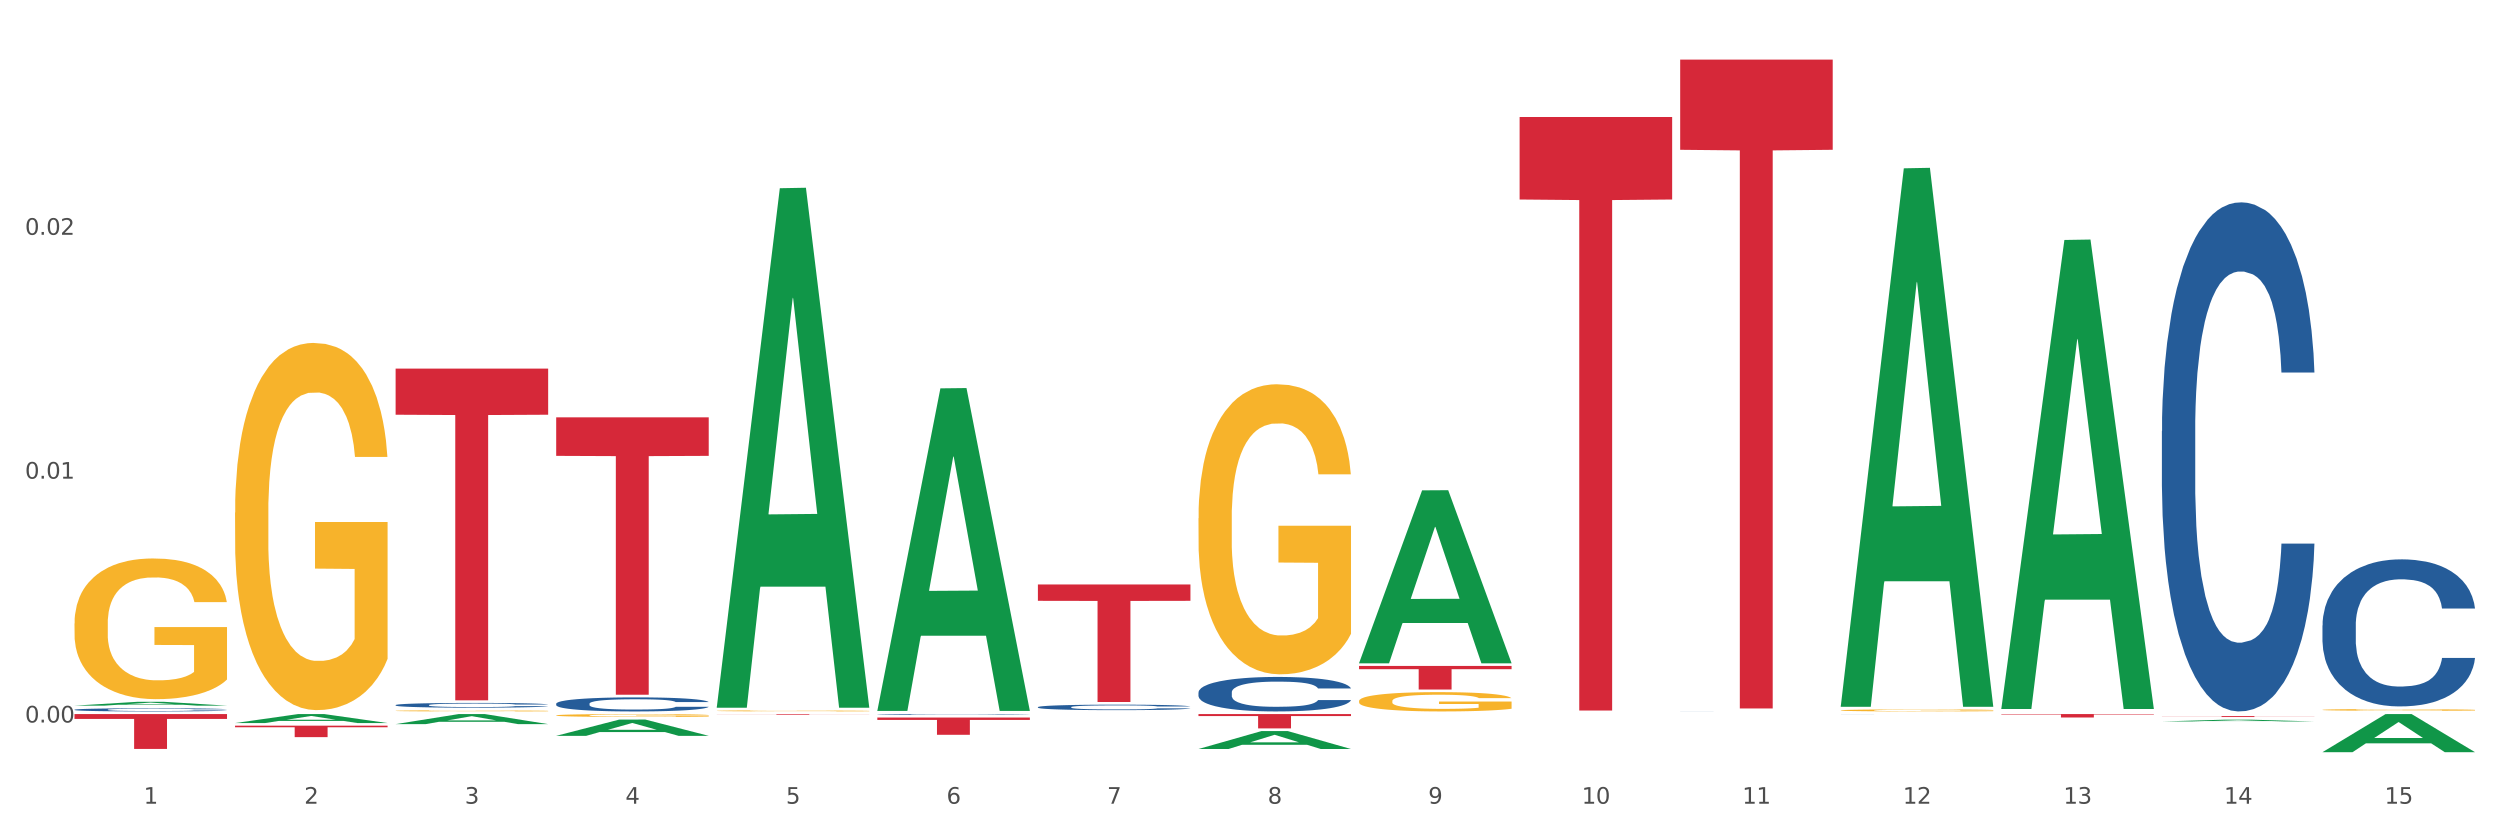 <?xml version="1.0" encoding="utf-8" standalone="no"?>
<!DOCTYPE svg PUBLIC "-//W3C//DTD SVG 1.1//EN"
  "http://www.w3.org/Graphics/SVG/1.1/DTD/svg11.dtd">
<svg xmlns:xlink="http://www.w3.org/1999/xlink" width="1080pt" height="360pt" viewBox="0 0 1080 360" xmlns="http://www.w3.org/2000/svg" version="1.1">
 <rect x="0" y="0" width="1080" height="360" fill="#333333" stroke="none"/>
 <defs>
  <style type="text/css">*{stroke-linejoin: round; stroke-linecap: butt}</style>
 </defs>
 <g id="figure_1">
  <g id="patch_1">
   <path d="M 0 360 
L 1080 360 
L 1080 0 
L 0 0 
z
" style="fill: #ffffff; stroke: #ffffff; stroke-linejoin: miter"/>
  </g>
  <g id="axes_1">
   <g id="matplotlib.axis_1">
    <g id="xtick_1">
     <g id="text_1">
      <!-- 1 -->
      <g style="fill: #4d4d4d" transform="translate(62.07 347.204) scale(0.096 -0.096)">
       <defs>
        <path id="DejaVuSans-31" d="M 794 531 
L 1825 531 
L 1825 4091 
L 703 3866 
L 703 4441 
L 1819 4666 
L 2450 4666 
L 2450 531 
L 3481 531 
L 3481 0 
L 794 0 
L 794 531 
z
" transform="scale(0.016)"/>
       </defs>
       <use xlink:href="#DejaVuSans-31"/>
      </g>
     </g>
    </g>
    <g id="xtick_2">
     <g id="text_2">
      <!-- 2 -->
      <g style="fill: #4d4d4d" transform="translate(131.436 347.204) scale(0.096 -0.096)">
       <defs>
        <path id="DejaVuSans-32" d="M 1228 531 
L 3431 531 
L 3431 0 
L 469 0 
L 469 531 
Q 828 903 1448 1529 
Q 2069 2156 2228 2338 
Q 2531 2678 2651 2914 
Q 2772 3150 2772 3378 
Q 2772 3750 2511 3984 
Q 2250 4219 1831 4219 
Q 1534 4219 1204 4116 
Q 875 4013 500 3803 
L 500 4441 
Q 881 4594 1212 4672 
Q 1544 4750 1819 4750 
Q 2544 4750 2975 4387 
Q 3406 4025 3406 3419 
Q 3406 3131 3298 2873 
Q 3191 2616 2906 2266 
Q 2828 2175 2409 1742 
Q 1991 1309 1228 531 
z
" transform="scale(0.016)"/>
       </defs>
       <use xlink:href="#DejaVuSans-32"/>
      </g>
     </g>
    </g>
    <g id="xtick_3">
     <g id="text_3">
      <!-- 3 -->
      <g style="fill: #4d4d4d" transform="translate(200.802 347.204) scale(0.096 -0.096)">
       <defs>
        <path id="DejaVuSans-33" d="M 2597 2516 
Q 3050 2419 3304 2112 
Q 3559 1806 3559 1356 
Q 3559 666 3084 287 
Q 2609 -91 1734 -91 
Q 1441 -91 1130 -33 
Q 819 25 488 141 
L 488 750 
Q 750 597 1062 519 
Q 1375 441 1716 441 
Q 2309 441 2620 675 
Q 2931 909 2931 1356 
Q 2931 1769 2642 2001 
Q 2353 2234 1838 2234 
L 1294 2234 
L 1294 2753 
L 1863 2753 
Q 2328 2753 2575 2939 
Q 2822 3125 2822 3475 
Q 2822 3834 2567 4026 
Q 2313 4219 1838 4219 
Q 1578 4219 1281 4162 
Q 984 4106 628 3988 
L 628 4550 
Q 988 4650 1302 4700 
Q 1616 4750 1894 4750 
Q 2613 4750 3031 4423 
Q 3450 4097 3450 3541 
Q 3450 3153 3228 2886 
Q 3006 2619 2597 2516 
z
" transform="scale(0.016)"/>
       </defs>
       <use xlink:href="#DejaVuSans-33"/>
      </g>
     </g>
    </g>
    <g id="xtick_4">
     <g id="text_4">
      <!-- 4 -->
      <g style="fill: #4d4d4d" transform="translate(270.169 347.204) scale(0.096 -0.096)">
       <defs>
        <path id="DejaVuSans-34" d="M 2419 4116 
L 825 1625 
L 2419 1625 
L 2419 4116 
z
M 2253 4666 
L 3047 4666 
L 3047 1625 
L 3713 1625 
L 3713 1100 
L 3047 1100 
L 3047 0 
L 2419 0 
L 2419 1100 
L 313 1100 
L 313 1709 
L 2253 4666 
z
" transform="scale(0.016)"/>
       </defs>
       <use xlink:href="#DejaVuSans-34"/>
      </g>
     </g>
    </g>
    <g id="xtick_5">
     <g id="text_5">
      <!-- 5 -->
      <g style="fill: #4d4d4d" transform="translate(339.535 347.204) scale(0.096 -0.096)">
       <defs>
        <path id="DejaVuSans-35" d="M 691 4666 
L 3169 4666 
L 3169 4134 
L 1269 4134 
L 1269 2991 
Q 1406 3038 1543 3061 
Q 1681 3084 1819 3084 
Q 2600 3084 3056 2656 
Q 3513 2228 3513 1497 
Q 3513 744 3044 326 
Q 2575 -91 1722 -91 
Q 1428 -91 1123 -41 
Q 819 9 494 109 
L 494 744 
Q 775 591 1075 516 
Q 1375 441 1709 441 
Q 2250 441 2565 725 
Q 2881 1009 2881 1497 
Q 2881 1984 2565 2268 
Q 2250 2553 1709 2553 
Q 1456 2553 1204 2497 
Q 953 2441 691 2322 
L 691 4666 
z
" transform="scale(0.016)"/>
       </defs>
       <use xlink:href="#DejaVuSans-35"/>
      </g>
     </g>
    </g>
    <g id="xtick_6">
     <g id="text_6">
      <!-- 6 -->
      <g style="fill: #4d4d4d" transform="translate(408.901 347.204) scale(0.096 -0.096)">
       <defs>
        <path id="DejaVuSans-36" d="M 2113 2584 
Q 1688 2584 1439 2293 
Q 1191 2003 1191 1497 
Q 1191 994 1439 701 
Q 1688 409 2113 409 
Q 2538 409 2786 701 
Q 3034 994 3034 1497 
Q 3034 2003 2786 2293 
Q 2538 2584 2113 2584 
z
M 3366 4563 
L 3366 3988 
Q 3128 4100 2886 4159 
Q 2644 4219 2406 4219 
Q 1781 4219 1451 3797 
Q 1122 3375 1075 2522 
Q 1259 2794 1537 2939 
Q 1816 3084 2150 3084 
Q 2853 3084 3261 2657 
Q 3669 2231 3669 1497 
Q 3669 778 3244 343 
Q 2819 -91 2113 -91 
Q 1303 -91 875 529 
Q 447 1150 447 2328 
Q 447 3434 972 4092 
Q 1497 4750 2381 4750 
Q 2619 4750 2861 4703 
Q 3103 4656 3366 4563 
z
" transform="scale(0.016)"/>
       </defs>
       <use xlink:href="#DejaVuSans-36"/>
      </g>
     </g>
    </g>
    <g id="xtick_7">
     <g id="text_7">
      <!-- 7 -->
      <g style="fill: #4d4d4d" transform="translate(478.267 347.204) scale(0.096 -0.096)">
       <defs>
        <path id="DejaVuSans-37" d="M 525 4666 
L 3525 4666 
L 3525 4397 
L 1831 0 
L 1172 0 
L 2766 4134 
L 525 4134 
L 525 4666 
z
" transform="scale(0.016)"/>
       </defs>
       <use xlink:href="#DejaVuSans-37"/>
      </g>
     </g>
    </g>
    <g id="xtick_8">
     <g id="text_8">
      <!-- 8 -->
      <g style="fill: #4d4d4d" transform="translate(547.634 347.204) scale(0.096 -0.096)">
       <defs>
        <path id="DejaVuSans-38" d="M 2034 2216 
Q 1584 2216 1326 1975 
Q 1069 1734 1069 1313 
Q 1069 891 1326 650 
Q 1584 409 2034 409 
Q 2484 409 2743 651 
Q 3003 894 3003 1313 
Q 3003 1734 2745 1975 
Q 2488 2216 2034 2216 
z
M 1403 2484 
Q 997 2584 770 2862 
Q 544 3141 544 3541 
Q 544 4100 942 4425 
Q 1341 4750 2034 4750 
Q 2731 4750 3128 4425 
Q 3525 4100 3525 3541 
Q 3525 3141 3298 2862 
Q 3072 2584 2669 2484 
Q 3125 2378 3379 2068 
Q 3634 1759 3634 1313 
Q 3634 634 3220 271 
Q 2806 -91 2034 -91 
Q 1263 -91 848 271 
Q 434 634 434 1313 
Q 434 1759 690 2068 
Q 947 2378 1403 2484 
z
M 1172 3481 
Q 1172 3119 1398 2916 
Q 1625 2713 2034 2713 
Q 2441 2713 2670 2916 
Q 2900 3119 2900 3481 
Q 2900 3844 2670 4047 
Q 2441 4250 2034 4250 
Q 1625 4250 1398 4047 
Q 1172 3844 1172 3481 
z
" transform="scale(0.016)"/>
       </defs>
       <use xlink:href="#DejaVuSans-38"/>
      </g>
     </g>
    </g>
    <g id="xtick_9">
     <g id="text_9">
      <!-- 9 -->
      <g style="fill: #4d4d4d" transform="translate(617 347.204) scale(0.096 -0.096)">
       <defs>
        <path id="DejaVuSans-39" d="M 703 97 
L 703 672 
Q 941 559 1184 500 
Q 1428 441 1663 441 
Q 2288 441 2617 861 
Q 2947 1281 2994 2138 
Q 2813 1869 2534 1725 
Q 2256 1581 1919 1581 
Q 1219 1581 811 2004 
Q 403 2428 403 3163 
Q 403 3881 828 4315 
Q 1253 4750 1959 4750 
Q 2769 4750 3195 4129 
Q 3622 3509 3622 2328 
Q 3622 1225 3098 567 
Q 2575 -91 1691 -91 
Q 1453 -91 1209 -44 
Q 966 3 703 97 
z
M 1959 2075 
Q 2384 2075 2632 2365 
Q 2881 2656 2881 3163 
Q 2881 3666 2632 3958 
Q 2384 4250 1959 4250 
Q 1534 4250 1286 3958 
Q 1038 3666 1038 3163 
Q 1038 2656 1286 2365 
Q 1534 2075 1959 2075 
z
" transform="scale(0.016)"/>
       </defs>
       <use xlink:href="#DejaVuSans-39"/>
      </g>
     </g>
    </g>
    <g id="xtick_10">
     <g id="text_10">
      <!-- 10 -->
      <g style="fill: #4d4d4d" transform="translate(683.312 347.204) scale(0.096 -0.096)">
       <defs>
        <path id="DejaVuSans-30" d="M 2034 4250 
Q 1547 4250 1301 3770 
Q 1056 3291 1056 2328 
Q 1056 1369 1301 889 
Q 1547 409 2034 409 
Q 2525 409 2770 889 
Q 3016 1369 3016 2328 
Q 3016 3291 2770 3770 
Q 2525 4250 2034 4250 
z
M 2034 4750 
Q 2819 4750 3233 4129 
Q 3647 3509 3647 2328 
Q 3647 1150 3233 529 
Q 2819 -91 2034 -91 
Q 1250 -91 836 529 
Q 422 1150 422 2328 
Q 422 3509 836 4129 
Q 1250 4750 2034 4750 
z
" transform="scale(0.016)"/>
       </defs>
       <use xlink:href="#DejaVuSans-31"/>
       <use xlink:href="#DejaVuSans-30" transform="translate(63.623 0)"/>
      </g>
     </g>
    </g>
    <g id="xtick_11">
     <g id="text_11">
      <!-- 11 -->
      <g style="fill: #4d4d4d" transform="translate(752.678 347.204) scale(0.096 -0.096)">
       <use xlink:href="#DejaVuSans-31"/>
       <use xlink:href="#DejaVuSans-31" transform="translate(63.623 0)"/>
      </g>
     </g>
    </g>
    <g id="xtick_12">
     <g id="text_12">
      <!-- 12 -->
      <g style="fill: #4d4d4d" transform="translate(822.044 347.204) scale(0.096 -0.096)">
       <use xlink:href="#DejaVuSans-31"/>
       <use xlink:href="#DejaVuSans-32" transform="translate(63.623 0)"/>
      </g>
     </g>
    </g>
    <g id="xtick_13">
     <g id="text_13">
      <!-- 13 -->
      <g style="fill: #4d4d4d" transform="translate(891.411 347.204) scale(0.096 -0.096)">
       <use xlink:href="#DejaVuSans-31"/>
       <use xlink:href="#DejaVuSans-33" transform="translate(63.623 0)"/>
      </g>
     </g>
    </g>
    <g id="xtick_14">
     <g id="text_14">
      <!-- 14 -->
      <g style="fill: #4d4d4d" transform="translate(960.777 347.204) scale(0.096 -0.096)">
       <use xlink:href="#DejaVuSans-31"/>
       <use xlink:href="#DejaVuSans-34" transform="translate(63.623 0)"/>
      </g>
     </g>
    </g>
    <g id="xtick_15">
     <g id="text_15">
      <!-- 15 -->
      <g style="fill: #4d4d4d" transform="translate(1030.143 347.204) scale(0.096 -0.096)">
       <use xlink:href="#DejaVuSans-31"/>
       <use xlink:href="#DejaVuSans-35" transform="translate(63.623 0)"/>
      </g>
     </g>
    </g>
    <g id="xtick_16"/>
    <g id="xtick_17"/>
    <g id="xtick_18"/>
    <g id="xtick_19"/>
    <g id="xtick_20"/>
    <g id="xtick_21"/>
    <g id="xtick_22"/>
    <g id="xtick_23"/>
    <g id="xtick_24"/>
    <g id="xtick_25"/>
    <g id="xtick_26"/>
    <g id="xtick_27"/>
    <g id="xtick_28"/>
    <g id="xtick_29"/>
   </g>
   <g id="matplotlib.axis_2">
    <g id="ytick_1">
     <g id="text_16">
      <!-- 0.00 -->
      <g style="fill: #4d4d4d" transform="translate(10.8 312.123) scale(0.096 -0.096)">
       <defs>
        <path id="DejaVuSans-2e" d="M 684 794 
L 1344 794 
L 1344 0 
L 684 0 
L 684 794 
z
" transform="scale(0.016)"/>
       </defs>
       <use xlink:href="#DejaVuSans-30"/>
       <use xlink:href="#DejaVuSans-2e" transform="translate(63.623 0)"/>
       <use xlink:href="#DejaVuSans-30" transform="translate(95.41 0)"/>
       <use xlink:href="#DejaVuSans-30" transform="translate(159.033 0)"/>
      </g>
     </g>
    </g>
    <g id="ytick_2">
     <g id="text_17">
      <!-- 0.01 -->
      <g style="fill: #4d4d4d" transform="translate(10.8 206.776) scale(0.096 -0.096)">
       <use xlink:href="#DejaVuSans-30"/>
       <use xlink:href="#DejaVuSans-2e" transform="translate(63.623 0)"/>
       <use xlink:href="#DejaVuSans-30" transform="translate(95.41 0)"/>
       <use xlink:href="#DejaVuSans-31" transform="translate(159.033 0)"/>
      </g>
     </g>
    </g>
    <g id="ytick_3">
     <g id="text_18">
      <!-- 0.02 -->
      <g style="fill: #4d4d4d" transform="translate(10.8 101.428) scale(0.096 -0.096)">
       <use xlink:href="#DejaVuSans-30"/>
       <use xlink:href="#DejaVuSans-2e" transform="translate(63.623 0)"/>
       <use xlink:href="#DejaVuSans-30" transform="translate(95.41 0)"/>
       <use xlink:href="#DejaVuSans-32" transform="translate(159.033 0)"/>
      </g>
     </g>
    </g>
    <g id="ytick_4"/>
    <g id="ytick_5"/>
    <g id="ytick_6"/>
   </g>
   <g id="PolyCollection_1">
    <path d="M 32.175 304.836 
L 32.243 304.834 
L 59.417 303.175 
L 70.695 303.173 
L 98.073 304.839 
L 85.029 304.839 
L 79.119 304.451 
L 51.061 304.451 
L 50.857 304.457 
L 45.151 304.839 
L 32.175 304.839 
L 32.175 304.836 
L 54.594 304.219 
L 75.586 304.218 
L 65.192 303.528 
L 65.056 303.525 
L 64.92 303.53 
L 54.526 304.218 
L 54.594 304.219 
L 32.175 304.836 
z
" clip-path="url(#p846db88c49)" style="fill: #109648"/>
    <path d="M 240.274 309.051 
L 240.351 309.05 
L 240.351 309.009 
L 240.507 308.974 
L 241.285 308.888 
L 242.452 308.818 
L 243.308 308.781 
L 244.164 308.75 
L 245.175 308.719 
L 246.42 308.687 
L 248.676 308.641 
L 250.077 308.617 
L 251.788 308.592 
L 254.9 308.556 
L 257.157 308.535 
L 259.491 308.518 
L 263.303 308.498 
L 265.793 308.489 
L 268.438 308.482 
L 271.628 308.477 
L 274.04 308.476 
L 279.33 308.48 
L 283.843 308.49 
L 286.021 308.498 
L 288.822 308.511 
L 290.3 308.52 
L 292.712 308.539 
L 295.202 308.562 
L 296.913 308.583 
L 299.481 308.622 
L 301.426 308.66 
L 303.215 308.708 
L 304.149 308.741 
L 304.849 308.771 
L 305.471 308.807 
L 306.094 308.862 
L 292.089 308.862 
L 291.545 308.823 
L 290.689 308.785 
L 289.444 308.749 
L 288.355 308.726 
L 286.488 308.698 
L 284.776 308.679 
L 282.987 308.666 
L 280.808 308.654 
L 279.097 308.649 
L 276.685 308.644 
L 271.939 308.645 
L 268.749 308.654 
L 266.571 308.666 
L 265.17 308.676 
L 263.925 308.687 
L 262.525 308.703 
L 260.891 308.727 
L 259.724 308.749 
L 258.557 308.776 
L 257.623 308.803 
L 256.768 308.835 
L 256.067 308.869 
L 255.523 308.904 
L 255.056 308.948 
L 254.667 309.019 
L 254.667 309.175 
L 254.823 309.21 
L 255.212 309.256 
L 255.678 309.292 
L 256.456 309.334 
L 257.157 309.362 
L 258.479 309.403 
L 259.957 309.437 
L 261.124 309.459 
L 262.291 309.477 
L 264.314 309.502 
L 266.571 309.522 
L 268.516 309.535 
L 271.161 309.546 
L 272.95 309.551 
L 274.506 309.553 
L 278.319 309.553 
L 281.042 309.55 
L 284.076 309.542 
L 286.41 309.531 
L 288.355 309.519 
L 290.533 309.498 
L 291.934 309.479 
L 291.934 309.242 
L 274.818 309.241 
L 274.818 309.083 
L 306.172 309.083 
L 306.172 309.546 
L 304.849 309.57 
L 303.371 309.592 
L 301.815 309.611 
L 299.481 309.635 
L 296.68 309.657 
L 294.19 309.673 
L 291.545 309.687 
L 288.433 309.699 
L 284.387 309.711 
L 281.897 309.715 
L 278.785 309.719 
L 275.129 309.72 
L 271.939 309.718 
L 268.827 309.712 
L 265.559 309.702 
L 262.369 309.687 
L 259.957 309.672 
L 257.546 309.654 
L 254.978 309.63 
L 252.955 309.607 
L 251.399 309.587 
L 249.688 309.561 
L 247.82 309.527 
L 246.42 309.496 
L 245.175 309.464 
L 243.853 309.423 
L 242.919 309.388 
L 241.985 309.344 
L 241.441 309.311 
L 240.818 309.26 
L 240.351 309.188 
L 240.274 309.051 
z
" clip-path="url(#p846db88c49)" style="fill: #f7b32b"/>
    <path d="M 309.64 307.087 
L 309.718 307.086 
L 309.718 307.071 
L 309.873 307.059 
L 310.651 307.028 
L 311.818 307.002 
L 312.674 306.988 
L 313.53 306.977 
L 314.541 306.966 
L 315.786 306.955 
L 318.042 306.938 
L 319.443 306.929 
L 321.155 306.92 
L 324.267 306.907 
L 326.523 306.899 
L 328.857 306.893 
L 332.669 306.886 
L 335.159 306.882 
L 337.804 306.88 
L 340.994 306.878 
L 343.406 306.878 
L 348.696 306.879 
L 353.209 306.883 
L 355.387 306.886 
L 358.188 306.891 
L 359.666 306.894 
L 362.078 306.901 
L 364.568 306.909 
L 366.279 306.917 
L 368.847 306.931 
L 370.792 306.945 
L 372.581 306.962 
L 373.515 306.974 
L 374.215 306.985 
L 374.838 306.998 
L 375.46 307.018 
L 361.456 307.018 
L 360.911 307.004 
L 360.055 306.99 
L 358.81 306.977 
L 357.721 306.969 
L 355.854 306.958 
L 354.142 306.952 
L 352.353 306.947 
L 350.174 306.943 
L 348.463 306.941 
L 346.051 306.939 
L 341.305 306.939 
L 338.115 306.943 
L 335.937 306.947 
L 334.536 306.951 
L 333.292 306.955 
L 331.891 306.96 
L 330.257 306.969 
L 329.09 306.977 
L 327.923 306.987 
L 326.99 306.997 
L 326.134 307.008 
L 325.434 307.021 
L 324.889 307.033 
L 324.422 307.049 
L 324.033 307.075 
L 324.033 307.131 
L 324.189 307.144 
L 324.578 307.161 
L 325.045 307.174 
L 325.823 307.189 
L 326.523 307.199 
L 327.845 307.214 
L 329.324 307.227 
L 330.491 307.235 
L 331.658 307.241 
L 333.681 307.25 
L 335.937 307.258 
L 337.882 307.262 
L 340.527 307.266 
L 342.317 307.268 
L 343.873 307.269 
L 347.685 307.269 
L 350.408 307.267 
L 353.442 307.265 
L 355.776 307.261 
L 357.721 307.256 
L 359.9 307.249 
L 361.3 307.242 
L 361.3 307.156 
L 344.184 307.155 
L 344.184 307.098 
L 375.538 307.098 
L 375.538 307.266 
L 374.215 307.275 
L 372.737 307.283 
L 371.181 307.29 
L 368.847 307.298 
L 366.046 307.307 
L 363.556 307.312 
L 360.911 307.317 
L 357.799 307.322 
L 353.753 307.326 
L 351.264 307.328 
L 348.152 307.329 
L 344.495 307.329 
L 341.305 307.328 
L 338.193 307.326 
L 334.925 307.323 
L 331.736 307.317 
L 329.324 307.312 
L 326.912 307.305 
L 324.344 307.297 
L 322.322 307.289 
L 320.766 307.281 
L 319.054 307.272 
L 317.187 307.259 
L 315.786 307.248 
L 314.541 307.237 
L 313.219 307.222 
L 312.285 307.209 
L 311.352 307.193 
L 310.807 307.181 
L 310.184 307.162 
L 309.718 307.136 
L 309.64 307.087 
z
" clip-path="url(#p846db88c49)" style="fill: #f7b32b"/>
    <path d="M 587.105 302.857 
L 587.183 302.849 
L 587.183 302.575 
L 587.338 302.339 
L 588.116 301.767 
L 589.283 301.295 
L 590.139 301.043 
L 590.995 300.838 
L 592.006 300.632 
L 593.251 300.419 
L 595.507 300.106 
L 596.908 299.946 
L 598.619 299.778 
L 601.731 299.535 
L 603.988 299.397 
L 606.322 299.283 
L 610.134 299.146 
L 612.624 299.085 
L 615.269 299.039 
L 618.459 299.009 
L 620.871 299.001 
L 626.161 299.024 
L 630.674 299.093 
L 632.852 299.146 
L 635.653 299.237 
L 637.131 299.298 
L 639.543 299.42 
L 642.033 299.58 
L 643.744 299.718 
L 646.312 299.977 
L 648.257 300.236 
L 650.046 300.556 
L 650.98 300.777 
L 651.68 300.982 
L 652.302 301.219 
L 652.925 301.592 
L 638.921 301.592 
L 638.376 301.325 
L 637.52 301.074 
L 636.275 300.83 
L 635.186 300.678 
L 633.319 300.487 
L 631.607 300.365 
L 629.818 300.274 
L 627.639 300.198 
L 625.928 300.159 
L 623.516 300.129 
L 618.77 300.137 
L 615.58 300.198 
L 613.402 300.274 
L 612.001 300.342 
L 610.756 300.419 
L 609.356 300.525 
L 607.722 300.685 
L 606.555 300.83 
L 605.388 301.013 
L 604.455 301.196 
L 603.599 301.409 
L 602.898 301.638 
L 602.354 301.874 
L 601.887 302.164 
L 601.498 302.644 
L 601.498 303.688 
L 601.654 303.924 
L 602.043 304.236 
L 602.509 304.472 
L 603.287 304.754 
L 603.988 304.945 
L 605.31 305.219 
L 606.789 305.448 
L 607.956 305.593 
L 609.123 305.715 
L 611.145 305.882 
L 613.402 306.019 
L 615.347 306.103 
L 617.992 306.179 
L 619.781 306.21 
L 621.337 306.225 
L 625.15 306.225 
L 627.873 306.202 
L 630.907 306.149 
L 633.241 306.08 
L 635.186 305.996 
L 637.365 305.859 
L 638.765 305.73 
L 638.765 304.137 
L 621.649 304.13 
L 621.649 303.07 
L 653.003 303.07 
L 653.003 306.179 
L 651.68 306.339 
L 650.202 306.484 
L 648.646 306.614 
L 646.312 306.774 
L 643.511 306.926 
L 641.021 307.033 
L 638.376 307.124 
L 635.264 307.208 
L 631.218 307.284 
L 628.729 307.315 
L 625.617 307.338 
L 621.96 307.345 
L 618.77 307.33 
L 615.658 307.292 
L 612.39 307.223 
L 609.2 307.124 
L 606.789 307.025 
L 604.377 306.903 
L 601.809 306.743 
L 599.786 306.591 
L 598.23 306.454 
L 596.519 306.278 
L 594.652 306.05 
L 593.251 305.844 
L 592.006 305.631 
L 590.684 305.356 
L 589.75 305.12 
L 588.816 304.823 
L 588.272 304.602 
L 587.649 304.259 
L 587.183 303.779 
L 587.105 302.857 
z
" clip-path="url(#p846db88c49)" style="fill: #f7b32b"/>
    <path d="M 795.203 306.868 
L 795.281 306.867 
L 795.281 306.838 
L 795.437 306.813 
L 796.215 306.752 
L 797.382 306.702 
L 798.238 306.675 
L 799.094 306.653 
L 800.105 306.631 
L 801.35 306.608 
L 803.606 306.575 
L 805.006 306.558 
L 806.718 306.54 
L 809.83 306.514 
L 812.086 306.5 
L 814.42 306.488 
L 818.233 306.473 
L 820.722 306.467 
L 823.368 306.462 
L 826.557 306.458 
L 828.969 306.458 
L 834.26 306.46 
L 838.772 306.467 
L 840.951 306.473 
L 843.752 306.483 
L 845.23 306.489 
L 847.642 306.502 
L 850.131 306.519 
L 851.843 306.534 
L 854.41 306.561 
L 856.355 306.589 
L 858.145 306.623 
L 859.078 306.647 
L 859.779 306.668 
L 860.401 306.694 
L 861.024 306.733 
L 847.019 306.733 
L 846.475 306.705 
L 845.619 306.678 
L 844.374 306.652 
L 843.285 306.636 
L 841.418 306.616 
L 839.706 306.603 
L 837.916 306.593 
L 835.738 306.585 
L 834.026 306.581 
L 831.615 306.578 
L 826.869 306.578 
L 823.679 306.585 
L 821.5 306.593 
L 820.1 306.6 
L 818.855 306.608 
L 817.455 306.62 
L 815.821 306.637 
L 814.654 306.652 
L 813.487 306.672 
L 812.553 306.691 
L 811.697 306.714 
L 810.997 306.738 
L 810.453 306.763 
L 809.986 306.794 
L 809.597 306.845 
L 809.597 306.956 
L 809.752 306.981 
L 810.141 307.015 
L 810.608 307.04 
L 811.386 307.07 
L 812.086 307.09 
L 813.409 307.119 
L 814.887 307.143 
L 816.054 307.159 
L 817.221 307.172 
L 819.244 307.19 
L 821.5 307.204 
L 823.445 307.213 
L 826.091 307.221 
L 827.88 307.224 
L 829.436 307.226 
L 833.248 307.226 
L 835.971 307.224 
L 839.006 307.218 
L 841.34 307.211 
L 843.285 307.202 
L 845.463 307.187 
L 846.864 307.173 
L 846.864 307.004 
L 829.747 307.003 
L 829.747 306.89 
L 861.101 306.89 
L 861.101 307.221 
L 859.779 307.238 
L 858.3 307.254 
L 856.744 307.267 
L 854.41 307.284 
L 851.61 307.301 
L 849.12 307.312 
L 846.475 307.322 
L 843.363 307.331 
L 839.317 307.339 
L 836.827 307.342 
L 833.715 307.344 
L 830.059 307.345 
L 826.869 307.344 
L 823.757 307.34 
L 820.489 307.332 
L 817.299 307.322 
L 814.887 307.311 
L 812.475 307.298 
L 809.908 307.281 
L 807.885 307.265 
L 806.329 307.25 
L 804.617 307.232 
L 802.75 307.207 
L 801.35 307.186 
L 800.105 307.163 
L 798.782 307.134 
L 797.849 307.109 
L 796.915 307.077 
L 796.37 307.053 
L 795.748 307.017 
L 795.281 306.966 
L 795.203 306.868 
z
" clip-path="url(#p846db88c49)" style="fill: #f7b32b"/>
    <path d="M 1003.302 306.652 
L 1003.38 306.651 
L 1003.38 306.627 
L 1003.535 306.606 
L 1004.314 306.555 
L 1005.481 306.513 
L 1006.336 306.491 
L 1007.192 306.473 
L 1008.204 306.454 
L 1009.448 306.436 
L 1011.705 306.408 
L 1013.105 306.394 
L 1014.817 306.379 
L 1017.929 306.357 
L 1020.185 306.345 
L 1022.519 306.335 
L 1026.331 306.323 
L 1028.821 306.317 
L 1031.466 306.313 
L 1034.656 306.31 
L 1037.068 306.31 
L 1042.358 306.312 
L 1046.871 306.318 
L 1049.049 306.323 
L 1051.85 306.331 
L 1053.328 306.336 
L 1055.74 306.347 
L 1058.23 306.361 
L 1059.942 306.373 
L 1062.509 306.396 
L 1064.454 306.419 
L 1066.244 306.448 
L 1067.177 306.467 
L 1067.877 306.486 
L 1068.5 306.507 
L 1069.122 306.54 
L 1055.118 306.54 
L 1054.573 306.516 
L 1053.717 306.494 
L 1052.473 306.472 
L 1051.383 306.459 
L 1049.516 306.442 
L 1047.805 306.431 
L 1046.015 306.423 
L 1043.837 306.416 
L 1042.125 306.413 
L 1039.713 306.41 
L 1034.967 306.41 
L 1031.777 306.416 
L 1029.599 306.423 
L 1028.199 306.429 
L 1026.954 306.436 
L 1025.553 306.445 
L 1023.919 306.459 
L 1022.752 306.472 
L 1021.585 306.488 
L 1020.652 306.505 
L 1019.796 306.524 
L 1019.096 306.544 
L 1018.551 306.565 
L 1018.084 306.591 
L 1017.695 306.633 
L 1017.695 306.726 
L 1017.851 306.747 
L 1018.24 306.775 
L 1018.707 306.796 
L 1019.485 306.821 
L 1020.185 306.838 
L 1021.508 306.862 
L 1022.986 306.882 
L 1024.153 306.895 
L 1025.32 306.906 
L 1027.343 306.921 
L 1029.599 306.933 
L 1031.544 306.94 
L 1034.189 306.947 
L 1035.979 306.95 
L 1037.535 306.951 
L 1041.347 306.951 
L 1044.07 306.949 
L 1047.104 306.945 
L 1049.438 306.938 
L 1051.383 306.931 
L 1053.562 306.919 
L 1054.962 306.907 
L 1054.962 306.766 
L 1037.846 306.765 
L 1037.846 306.671 
L 1069.2 306.671 
L 1069.2 306.947 
L 1067.877 306.961 
L 1066.399 306.974 
L 1064.843 306.986 
L 1062.509 307 
L 1059.708 307.014 
L 1057.219 307.023 
L 1054.573 307.031 
L 1051.461 307.039 
L 1047.416 307.045 
L 1044.926 307.048 
L 1041.814 307.05 
L 1038.157 307.051 
L 1034.967 307.049 
L 1031.855 307.046 
L 1028.588 307.04 
L 1025.398 307.031 
L 1022.986 307.022 
L 1020.574 307.012 
L 1018.007 306.997 
L 1015.984 306.984 
L 1014.428 306.972 
L 1012.716 306.956 
L 1010.849 306.936 
L 1009.448 306.917 
L 1008.204 306.898 
L 1006.881 306.874 
L 1005.947 306.853 
L 1005.014 306.827 
L 1004.469 306.807 
L 1003.847 306.777 
L 1003.38 306.734 
L 1003.302 306.652 
z
" clip-path="url(#p846db88c49)" style="fill: #f7b32b"/>
    <path d="M 240.274 180.276 
L 306.172 180.276 
L 306.172 196.933 
L 280.25 197.045 
L 280.25 300.133 
L 266.039 300.133 
L 266.039 197.045 
L 240.274 196.933 
L 240.274 180.389 
L 240.274 180.276 
z
" clip-path="url(#p846db88c49)" style="fill: #d62839"/>
    <path d="M 170.907 159.25 
L 236.805 159.25 
L 236.805 179.161 
L 210.883 179.295 
L 210.883 302.53 
L 196.673 302.53 
L 196.673 179.295 
L 170.907 179.161 
L 170.907 159.384 
L 170.907 159.25 
z
" clip-path="url(#p846db88c49)" style="fill: #d62839"/>
    <path d="M 101.541 313.492 
L 167.439 313.492 
L 167.439 314.181 
L 141.517 314.186 
L 141.517 318.45 
L 127.307 318.45 
L 127.307 314.186 
L 101.541 314.181 
L 101.541 313.497 
L 101.541 313.492 
z
" clip-path="url(#p846db88c49)" style="fill: #d62839"/>
    <path d="M 32.175 308.476 
L 98.073 308.476 
L 98.073 310.569 
L 72.151 310.584 
L 72.151 323.54 
L 57.941 323.54 
L 57.941 310.584 
L 32.175 310.569 
L 32.175 308.49 
L 32.175 308.476 
z
" clip-path="url(#p846db88c49)" style="fill: #d62839"/>
    <path d="M 170.907 307.08 
L 170.985 307.079 
L 170.985 307.063 
L 171.141 307.049 
L 171.919 307.015 
L 173.086 306.988 
L 173.942 306.973 
L 174.798 306.961 
L 175.809 306.948 
L 177.054 306.936 
L 179.31 306.917 
L 180.71 306.908 
L 182.422 306.898 
L 185.534 306.884 
L 187.79 306.875 
L 190.124 306.869 
L 193.937 306.861 
L 196.426 306.857 
L 199.072 306.854 
L 202.261 306.852 
L 204.673 306.852 
L 209.964 306.853 
L 214.476 306.857 
L 216.655 306.861 
L 219.456 306.866 
L 220.934 306.87 
L 223.346 306.877 
L 225.835 306.886 
L 227.547 306.894 
L 230.114 306.91 
L 232.059 306.925 
L 233.849 306.944 
L 234.783 306.957 
L 235.483 306.969 
L 236.105 306.983 
L 236.728 307.005 
L 222.723 307.005 
L 222.179 306.989 
L 221.323 306.974 
L 220.078 306.96 
L 218.989 306.951 
L 217.122 306.94 
L 215.41 306.933 
L 213.62 306.927 
L 211.442 306.923 
L 209.73 306.92 
L 207.319 306.919 
L 202.573 306.919 
L 199.383 306.923 
L 197.204 306.927 
L 195.804 306.931 
L 194.559 306.936 
L 193.159 306.942 
L 191.525 306.952 
L 190.358 306.96 
L 189.191 306.971 
L 188.257 306.982 
L 187.401 306.994 
L 186.701 307.008 
L 186.157 307.022 
L 185.69 307.039 
L 185.301 307.067 
L 185.301 307.129 
L 185.456 307.143 
L 185.845 307.161 
L 186.312 307.175 
L 187.09 307.192 
L 187.79 307.203 
L 189.113 307.22 
L 190.591 307.233 
L 191.758 307.242 
L 192.925 307.249 
L 194.948 307.259 
L 197.204 307.267 
L 199.149 307.272 
L 201.795 307.276 
L 203.584 307.278 
L 205.14 307.279 
L 208.952 307.279 
L 211.675 307.278 
L 214.71 307.275 
L 217.044 307.27 
L 218.989 307.266 
L 221.167 307.257 
L 222.568 307.25 
L 222.568 307.156 
L 205.451 307.155 
L 205.451 307.093 
L 236.805 307.093 
L 236.805 307.276 
L 235.483 307.286 
L 234.004 307.294 
L 232.448 307.302 
L 230.114 307.311 
L 227.314 307.32 
L 224.824 307.327 
L 222.179 307.332 
L 219.067 307.337 
L 215.021 307.342 
L 212.531 307.343 
L 209.419 307.345 
L 205.763 307.345 
L 202.573 307.344 
L 199.461 307.342 
L 196.193 307.338 
L 193.003 307.332 
L 190.591 307.326 
L 188.179 307.319 
L 185.612 307.31 
L 183.589 307.301 
L 182.033 307.293 
L 180.321 307.282 
L 178.454 307.269 
L 177.054 307.257 
L 175.809 307.244 
L 174.486 307.228 
L 173.553 307.214 
L 172.619 307.196 
L 172.074 307.183 
L 171.452 307.163 
L 170.985 307.134 
L 170.907 307.08 
z
" clip-path="url(#p846db88c49)" style="fill: #f7b32b"/>
    <path d="M 32.175 306.588 
L 32.253 306.586 
L 32.253 306.551 
L 32.487 306.504 
L 33.343 306.416 
L 34.434 306.349 
L 36.303 306.271 
L 37.316 306.238 
L 38.64 306.202 
L 41.366 306.143 
L 44.482 306.093 
L 46.663 306.065 
L 48.299 306.047 
L 51.96 306.016 
L 54.063 306.002 
L 56.244 305.991 
L 58.114 305.983 
L 61.229 305.975 
L 63.722 305.971 
L 66.604 305.97 
L 69.019 305.971 
L 72.212 305.976 
L 76.886 305.991 
L 78.677 306 
L 81.092 306.015 
L 83.585 306.035 
L 85.61 306.055 
L 87.947 306.084 
L 90.361 306.122 
L 92.698 306.169 
L 94.334 306.213 
L 95.658 306.26 
L 96.827 306.316 
L 97.683 306.378 
L 98.073 306.429 
L 83.818 306.429 
L 83.429 306.383 
L 82.65 306.333 
L 81.871 306.299 
L 81.014 306.271 
L 79.69 306.24 
L 78.522 306.22 
L 76.574 306.196 
L 74.783 306.181 
L 73.303 306.172 
L 71.511 306.164 
L 67.694 306.157 
L 64.968 306.157 
L 63.255 306.159 
L 61.151 306.166 
L 59.36 306.174 
L 57.257 306.189 
L 55.621 306.206 
L 53.985 306.227 
L 53.05 306.242 
L 51.648 306.27 
L 50.714 306.292 
L 49.467 306.331 
L 48.766 306.359 
L 47.52 306.431 
L 46.975 306.483 
L 46.741 306.52 
L 46.585 306.56 
L 46.585 306.756 
L 47.053 306.844 
L 47.442 306.882 
L 48.065 306.924 
L 49.234 306.98 
L 50.947 307.034 
L 52.739 307.073 
L 54.219 307.096 
L 55.621 307.114 
L 57.023 307.128 
L 58.737 307.14 
L 60.139 307.148 
L 62.242 307.156 
L 64.734 307.159 
L 66.682 307.159 
L 70.654 307.153 
L 72.446 307.147 
L 74.16 307.138 
L 76.029 307.124 
L 77.509 307.109 
L 78.366 307.098 
L 79.768 307.074 
L 80.858 307.049 
L 81.793 307.02 
L 82.416 306.995 
L 83.117 306.957 
L 83.663 306.914 
L 83.818 306.892 
L 98.073 306.892 
L 97.761 306.937 
L 97.216 306.981 
L 96.126 307.04 
L 95.269 307.074 
L 93.945 307.115 
L 92.542 307.151 
L 90.595 307.189 
L 88.804 307.218 
L 86.934 307.243 
L 84.909 307.266 
L 81.248 307.298 
L 79.924 307.306 
L 77.12 307.321 
L 74.939 307.33 
L 71.745 307.339 
L 68.473 307.344 
L 65.046 307.345 
L 62.008 307.343 
L 58.659 307.335 
L 56.556 307.328 
L 54.219 307.316 
L 51.493 307.299 
L 48.922 307.277 
L 46.507 307.252 
L 44.248 307.223 
L 42.145 307.191 
L 39.419 307.137 
L 37.394 307.084 
L 35.914 307.035 
L 34.901 306.993 
L 33.889 306.941 
L 33.343 306.904 
L 32.487 306.816 
L 32.175 306.735 
L 32.175 306.588 
z
" clip-path="url(#p846db88c49)" style="fill: #255c99"/>
    <path d="M 240.274 303.996 
L 240.352 303.991 
L 240.352 303.835 
L 240.585 303.624 
L 241.442 303.235 
L 242.533 302.941 
L 244.402 302.597 
L 245.415 302.452 
L 246.739 302.291 
L 249.465 302.03 
L 252.581 301.808 
L 254.762 301.686 
L 256.398 301.608 
L 260.059 301.469 
L 262.162 301.408 
L 264.343 301.358 
L 266.212 301.325 
L 269.328 301.286 
L 271.821 301.269 
L 274.703 301.264 
L 277.117 301.269 
L 280.311 301.292 
L 284.985 301.358 
L 286.776 301.397 
L 289.191 301.464 
L 291.683 301.553 
L 293.709 301.641 
L 296.045 301.769 
L 298.46 301.936 
L 300.797 302.147 
L 302.433 302.341 
L 303.757 302.547 
L 304.925 302.797 
L 305.782 303.069 
L 306.172 303.296 
L 291.917 303.296 
L 291.528 303.091 
L 290.749 302.869 
L 289.97 302.719 
L 289.113 302.597 
L 287.789 302.458 
L 286.62 302.369 
L 284.673 302.263 
L 282.881 302.197 
L 281.401 302.158 
L 279.61 302.125 
L 275.793 302.091 
L 273.067 302.091 
L 271.353 302.102 
L 269.25 302.13 
L 267.458 302.169 
L 265.355 302.236 
L 263.72 302.308 
L 262.084 302.402 
L 261.149 302.469 
L 259.747 302.591 
L 258.812 302.691 
L 257.566 302.863 
L 256.865 302.985 
L 255.619 303.302 
L 255.073 303.535 
L 254.84 303.696 
L 254.684 303.874 
L 254.684 304.74 
L 255.151 305.129 
L 255.541 305.296 
L 256.164 305.485 
L 257.332 305.729 
L 259.046 305.968 
L 260.838 306.14 
L 262.318 306.246 
L 263.72 306.323 
L 265.122 306.384 
L 266.835 306.44 
L 268.237 306.473 
L 270.341 306.507 
L 272.833 306.523 
L 274.78 306.523 
L 278.753 306.496 
L 280.545 306.468 
L 282.258 306.429 
L 284.128 306.368 
L 285.608 306.301 
L 286.465 306.251 
L 287.867 306.146 
L 288.957 306.035 
L 289.892 305.907 
L 290.515 305.796 
L 291.216 305.629 
L 291.761 305.44 
L 291.917 305.34 
L 306.172 305.34 
L 305.86 305.54 
L 305.315 305.735 
L 304.224 305.996 
L 303.367 306.146 
L 302.043 306.329 
L 300.641 306.484 
L 298.694 306.657 
L 296.902 306.784 
L 295.033 306.895 
L 293.008 306.995 
L 289.347 307.134 
L 288.022 307.173 
L 285.218 307.24 
L 283.037 307.279 
L 279.844 307.317 
L 276.572 307.34 
L 273.145 307.345 
L 270.107 307.334 
L 266.757 307.301 
L 264.654 307.267 
L 262.318 307.218 
L 259.591 307.14 
L 257.021 307.045 
L 254.606 306.934 
L 252.347 306.807 
L 250.244 306.662 
L 247.518 306.423 
L 245.493 306.19 
L 244.013 305.973 
L 243 305.79 
L 241.987 305.557 
L 241.442 305.396 
L 240.585 305.007 
L 240.274 304.646 
L 240.274 303.996 
z
" clip-path="url(#p846db88c49)" style="fill: #255c99"/>
    <path d="M 379.006 308.638 
L 379.084 308.637 
L 379.084 308.628 
L 379.318 308.616 
L 380.175 308.593 
L 381.265 308.575 
L 383.134 308.555 
L 384.147 308.546 
L 385.471 308.537 
L 388.198 308.521 
L 391.313 308.508 
L 393.494 308.501 
L 395.13 308.496 
L 398.791 308.488 
L 400.894 308.485 
L 403.075 308.482 
L 404.945 308.48 
L 408.06 308.477 
L 410.553 308.476 
L 413.435 308.476 
L 415.85 308.476 
L 419.043 308.478 
L 423.717 308.482 
L 425.509 308.484 
L 427.923 308.488 
L 430.416 308.493 
L 432.441 308.498 
L 434.778 308.506 
L 437.193 308.516 
L 439.529 308.528 
L 441.165 308.54 
L 442.489 308.552 
L 443.658 308.567 
L 444.515 308.583 
L 444.904 308.596 
L 430.65 308.596 
L 430.26 308.584 
L 429.481 308.571 
L 428.702 308.562 
L 427.845 308.555 
L 426.521 308.547 
L 425.353 308.541 
L 423.405 308.535 
L 421.614 308.531 
L 420.134 308.529 
L 418.342 308.527 
L 414.526 308.525 
L 411.799 308.525 
L 410.086 308.526 
L 407.982 308.527 
L 406.191 308.53 
L 404.088 308.534 
L 402.452 308.538 
L 400.816 308.543 
L 399.882 308.547 
L 398.479 308.555 
L 397.545 308.561 
L 396.298 308.571 
L 395.597 308.578 
L 394.351 308.597 
L 393.806 308.61 
L 393.572 308.62 
L 393.416 308.63 
L 393.416 308.682 
L 393.884 308.705 
L 394.273 308.715 
L 394.896 308.726 
L 396.065 308.74 
L 397.778 308.754 
L 399.57 308.764 
L 401.05 308.771 
L 402.452 308.775 
L 403.854 308.779 
L 405.568 308.782 
L 406.97 308.784 
L 409.073 308.786 
L 411.566 308.787 
L 413.513 308.787 
L 417.485 308.785 
L 419.277 308.784 
L 420.991 308.782 
L 422.86 308.778 
L 424.34 308.774 
L 425.197 308.771 
L 426.599 308.765 
L 427.69 308.758 
L 428.624 308.751 
L 429.247 308.744 
L 429.948 308.734 
L 430.494 308.723 
L 430.65 308.717 
L 444.904 308.717 
L 444.592 308.729 
L 444.047 308.74 
L 442.957 308.756 
L 442.1 308.765 
L 440.776 308.776 
L 439.374 308.785 
L 437.426 308.795 
L 435.635 308.803 
L 433.765 308.809 
L 431.74 308.815 
L 428.079 308.823 
L 426.755 308.826 
L 423.951 308.829 
L 421.77 308.832 
L 418.576 308.834 
L 415.304 308.835 
L 411.877 308.836 
L 408.839 308.835 
L 405.49 308.833 
L 403.387 308.831 
L 401.05 308.828 
L 398.324 308.824 
L 395.753 308.818 
L 393.339 308.811 
L 391.08 308.804 
L 388.976 308.795 
L 386.25 308.781 
L 384.225 308.767 
L 382.745 308.755 
L 381.732 308.744 
L 380.72 308.73 
L 380.175 308.72 
L 379.318 308.697 
L 379.006 308.676 
L 379.006 308.638 
z
" clip-path="url(#p846db88c49)" style="fill: #255c99"/>
    <path d="M 448.372 305.477 
L 448.45 305.475 
L 448.45 305.414 
L 448.684 305.331 
L 449.541 305.179 
L 450.631 305.064 
L 452.501 304.929 
L 453.513 304.873 
L 454.837 304.809 
L 457.564 304.707 
L 460.679 304.62 
L 462.861 304.573 
L 464.496 304.542 
L 468.157 304.488 
L 470.26 304.464 
L 472.441 304.444 
L 474.311 304.431 
L 477.427 304.416 
L 479.919 304.409 
L 482.801 304.407 
L 485.216 304.409 
L 488.41 304.418 
L 493.083 304.444 
L 494.875 304.459 
L 497.289 304.486 
L 499.782 304.52 
L 501.807 304.555 
L 504.144 304.605 
L 506.559 304.67 
L 508.896 304.753 
L 510.531 304.829 
L 511.856 304.909 
L 513.024 305.007 
L 513.881 305.114 
L 514.27 305.203 
L 500.016 305.203 
L 499.626 305.123 
L 498.847 305.036 
L 498.068 304.977 
L 497.212 304.929 
L 495.887 304.875 
L 494.719 304.84 
L 492.772 304.799 
L 490.98 304.773 
L 489.5 304.757 
L 487.709 304.744 
L 483.892 304.731 
L 481.165 304.731 
L 479.452 304.736 
L 477.349 304.746 
L 475.557 304.762 
L 473.454 304.788 
L 471.818 304.816 
L 470.183 304.853 
L 469.248 304.879 
L 467.846 304.927 
L 466.911 304.966 
L 465.665 305.033 
L 464.964 305.081 
L 463.717 305.205 
L 463.172 305.296 
L 462.938 305.36 
L 462.783 305.429 
L 462.783 305.768 
L 463.25 305.92 
L 463.639 305.986 
L 464.263 306.06 
L 465.431 306.155 
L 467.145 306.249 
L 468.936 306.316 
L 470.416 306.357 
L 471.818 306.388 
L 473.22 306.412 
L 474.934 306.433 
L 476.336 306.447 
L 478.439 306.46 
L 480.932 306.466 
L 482.879 306.466 
L 486.852 306.455 
L 488.643 306.444 
L 490.357 306.429 
L 492.226 306.405 
L 493.706 306.379 
L 494.563 306.36 
L 495.965 306.318 
L 497.056 306.275 
L 497.99 306.225 
L 498.614 306.181 
L 499.315 306.116 
L 499.86 306.042 
L 500.016 306.003 
L 514.27 306.003 
L 513.959 306.081 
L 513.413 306.157 
L 512.323 306.26 
L 511.466 306.318 
L 510.142 306.39 
L 508.74 306.451 
L 506.792 306.518 
L 505.001 306.568 
L 503.131 306.612 
L 501.106 306.651 
L 497.445 306.705 
L 496.121 306.72 
L 493.317 306.747 
L 491.136 306.762 
L 487.942 306.777 
L 484.671 306.786 
L 481.243 306.788 
L 478.206 306.783 
L 474.856 306.77 
L 472.753 306.757 
L 470.416 306.738 
L 467.69 306.707 
L 465.119 306.67 
L 462.705 306.627 
L 460.446 306.577 
L 458.343 306.52 
L 455.616 306.427 
L 453.591 306.336 
L 452.111 306.251 
L 451.099 306.179 
L 450.086 306.088 
L 449.541 306.025 
L 448.684 305.873 
L 448.372 305.731 
L 448.372 305.477 
z
" clip-path="url(#p846db88c49)" style="fill: #255c99"/>
    <path d="M 517.739 299.137 
L 517.816 299.123 
L 517.816 298.742 
L 518.05 298.224 
L 518.907 297.272 
L 519.997 296.55 
L 521.867 295.706 
L 522.88 295.352 
L 524.204 294.957 
L 526.93 294.317 
L 530.046 293.773 
L 532.227 293.473 
L 533.863 293.283 
L 537.523 292.943 
L 539.627 292.793 
L 541.808 292.67 
L 543.677 292.589 
L 546.793 292.493 
L 549.285 292.452 
L 552.167 292.439 
L 554.582 292.452 
L 557.776 292.507 
L 562.449 292.67 
L 564.241 292.766 
L 566.656 292.929 
L 569.148 293.147 
L 571.173 293.365 
L 573.51 293.678 
L 575.925 294.086 
L 578.262 294.603 
L 579.898 295.08 
L 581.222 295.584 
L 582.39 296.196 
L 583.247 296.863 
L 583.636 297.421 
L 569.382 297.421 
L 568.992 296.918 
L 568.214 296.373 
L 567.435 296.006 
L 566.578 295.706 
L 565.254 295.366 
L 564.085 295.148 
L 562.138 294.889 
L 560.346 294.726 
L 558.866 294.631 
L 557.075 294.549 
L 553.258 294.467 
L 550.532 294.467 
L 548.818 294.494 
L 546.715 294.563 
L 544.923 294.658 
L 542.82 294.821 
L 541.184 294.998 
L 539.549 295.23 
L 538.614 295.393 
L 537.212 295.692 
L 536.277 295.937 
L 535.031 296.359 
L 534.33 296.659 
L 533.084 297.435 
L 532.538 298.007 
L 532.305 298.401 
L 532.149 298.837 
L 532.149 300.961 
L 532.616 301.914 
L 533.006 302.322 
L 533.629 302.785 
L 534.797 303.384 
L 536.511 303.969 
L 538.302 304.391 
L 539.782 304.65 
L 541.184 304.84 
L 542.587 304.99 
L 544.3 305.126 
L 545.702 305.208 
L 547.805 305.29 
L 550.298 305.331 
L 552.245 305.331 
L 556.218 305.262 
L 558.009 305.194 
L 559.723 305.099 
L 561.593 304.949 
L 563.073 304.786 
L 563.929 304.663 
L 565.331 304.405 
L 566.422 304.133 
L 567.357 303.819 
L 567.98 303.547 
L 568.681 303.139 
L 569.226 302.676 
L 569.382 302.431 
L 583.636 302.431 
L 583.325 302.921 
L 582.78 303.397 
L 581.689 304.037 
L 580.832 304.405 
L 579.508 304.854 
L 578.106 305.235 
L 576.159 305.657 
L 574.367 305.97 
L 572.498 306.243 
L 570.472 306.488 
L 566.811 306.828 
L 565.487 306.923 
L 562.683 307.087 
L 560.502 307.182 
L 557.308 307.277 
L 554.037 307.332 
L 550.61 307.345 
L 547.572 307.318 
L 544.222 307.236 
L 542.119 307.155 
L 539.782 307.032 
L 537.056 306.842 
L 534.486 306.61 
L 532.071 306.338 
L 529.812 306.025 
L 527.709 305.671 
L 524.983 305.085 
L 522.957 304.514 
L 521.477 303.983 
L 520.465 303.534 
L 519.452 302.962 
L 518.907 302.567 
L 518.05 301.614 
L 517.739 300.729 
L 517.739 299.137 
z
" clip-path="url(#p846db88c49)" style="fill: #255c99"/>
    <path d="M 725.837 307.193 
L 725.915 307.193 
L 725.915 307.192 
L 726.149 307.19 
L 727.006 307.188 
L 728.096 307.186 
L 729.966 307.184 
L 730.978 307.184 
L 732.302 307.183 
L 735.029 307.181 
L 738.144 307.18 
L 740.325 307.179 
L 741.961 307.179 
L 745.622 307.178 
L 747.725 307.177 
L 749.906 307.177 
L 751.776 307.177 
L 754.891 307.177 
L 757.384 307.177 
L 760.266 307.177 
L 762.681 307.177 
L 765.874 307.177 
L 770.548 307.177 
L 772.34 307.177 
L 774.754 307.178 
L 777.247 307.178 
L 779.272 307.179 
L 781.609 307.18 
L 784.024 307.181 
L 786.36 307.182 
L 787.996 307.183 
L 789.32 307.184 
L 790.489 307.186 
L 791.346 307.187 
L 791.735 307.188 
L 777.481 307.188 
L 777.091 307.187 
L 776.312 307.186 
L 775.533 307.185 
L 774.676 307.184 
L 773.352 307.184 
L 772.184 307.183 
L 770.237 307.182 
L 768.445 307.182 
L 766.965 307.182 
L 765.173 307.182 
L 761.357 307.181 
L 758.63 307.181 
L 756.917 307.182 
L 754.814 307.182 
L 753.022 307.182 
L 750.919 307.182 
L 749.283 307.183 
L 747.647 307.183 
L 746.713 307.184 
L 745.311 307.184 
L 744.376 307.185 
L 743.13 307.186 
L 742.429 307.187 
L 741.182 307.189 
L 740.637 307.19 
L 740.403 307.191 
L 740.248 307.192 
L 740.248 307.197 
L 740.715 307.199 
L 741.104 307.2 
L 741.727 307.201 
L 742.896 307.203 
L 744.61 307.204 
L 746.401 307.205 
L 747.881 307.206 
L 749.283 307.206 
L 750.685 307.207 
L 752.399 307.207 
L 753.801 307.207 
L 755.904 307.207 
L 758.397 307.207 
L 760.344 307.207 
L 764.317 307.207 
L 766.108 307.207 
L 767.822 307.207 
L 769.691 307.206 
L 771.171 307.206 
L 772.028 307.206 
L 773.43 307.205 
L 774.521 307.204 
L 775.455 307.204 
L 776.079 307.203 
L 776.78 307.202 
L 777.325 307.201 
L 777.481 307.2 
L 791.735 307.2 
L 791.424 307.202 
L 790.878 307.203 
L 789.788 307.204 
L 788.931 307.205 
L 787.607 307.206 
L 786.205 307.207 
L 784.257 307.208 
L 782.466 307.209 
L 780.596 307.209 
L 778.571 307.21 
L 774.91 307.211 
L 773.586 307.211 
L 770.782 307.211 
L 768.601 307.212 
L 765.407 307.212 
L 762.136 307.212 
L 758.708 307.212 
L 755.67 307.212 
L 752.321 307.212 
L 750.218 307.212 
L 747.881 307.211 
L 745.155 307.211 
L 742.584 307.21 
L 740.17 307.21 
L 737.911 307.209 
L 735.808 307.208 
L 733.081 307.207 
L 731.056 307.205 
L 729.576 307.204 
L 728.563 307.203 
L 727.551 307.202 
L 727.006 307.201 
L 726.149 307.198 
L 725.837 307.196 
L 725.837 307.193 
z
" clip-path="url(#p846db88c49)" style="fill: #255c99"/>
    <path d="M 795.203 308.807 
L 795.281 308.807 
L 795.281 308.807 
L 795.515 308.807 
L 796.372 308.806 
L 797.462 308.805 
L 799.332 308.805 
L 800.344 308.805 
L 801.669 308.804 
L 804.395 308.804 
L 807.511 308.803 
L 809.692 308.803 
L 811.327 308.803 
L 814.988 308.803 
L 817.092 308.803 
L 819.273 308.803 
L 821.142 308.803 
L 824.258 308.802 
L 826.75 308.802 
L 829.632 308.802 
L 832.047 308.802 
L 835.241 308.802 
L 839.914 308.803 
L 841.706 308.803 
L 844.121 308.803 
L 846.613 308.803 
L 848.638 308.803 
L 850.975 308.803 
L 853.39 308.804 
L 855.727 308.804 
L 857.362 308.804 
L 858.687 308.805 
L 859.855 308.805 
L 860.712 308.806 
L 861.101 308.806 
L 846.847 308.806 
L 846.457 308.806 
L 845.678 308.805 
L 844.899 308.805 
L 844.043 308.805 
L 842.718 308.805 
L 841.55 308.804 
L 839.603 308.804 
L 837.811 308.804 
L 836.331 308.804 
L 834.54 308.804 
L 830.723 308.804 
L 827.997 308.804 
L 826.283 308.804 
L 824.18 308.804 
L 822.388 308.804 
L 820.285 308.804 
L 818.649 308.804 
L 817.014 308.804 
L 816.079 308.805 
L 814.677 308.805 
L 813.742 308.805 
L 812.496 308.805 
L 811.795 308.805 
L 810.548 308.806 
L 810.003 308.806 
L 809.77 308.807 
L 809.614 308.807 
L 809.614 308.809 
L 810.081 308.809 
L 810.471 308.81 
L 811.094 308.81 
L 812.262 308.81 
L 813.976 308.811 
L 815.767 308.811 
L 817.247 308.811 
L 818.649 308.811 
L 820.051 308.811 
L 821.765 308.812 
L 823.167 308.812 
L 825.27 308.812 
L 827.763 308.812 
L 829.71 308.812 
L 833.683 308.812 
L 835.474 308.812 
L 837.188 308.812 
L 839.057 308.811 
L 840.537 308.811 
L 841.394 308.811 
L 842.796 308.811 
L 843.887 308.811 
L 844.822 308.811 
L 845.445 308.81 
L 846.146 308.81 
L 846.691 308.81 
L 846.847 308.81 
L 861.101 308.81 
L 860.79 308.81 
L 860.245 308.81 
L 859.154 308.811 
L 858.297 308.811 
L 856.973 308.811 
L 855.571 308.812 
L 853.624 308.812 
L 851.832 308.812 
L 849.963 308.812 
L 847.937 308.813 
L 844.276 308.813 
L 842.952 308.813 
L 840.148 308.813 
L 837.967 308.813 
L 834.773 308.813 
L 831.502 308.813 
L 828.074 308.813 
L 825.037 308.813 
L 821.687 308.813 
L 819.584 308.813 
L 817.247 308.813 
L 814.521 308.813 
L 811.951 308.813 
L 809.536 308.812 
L 807.277 308.812 
L 805.174 308.812 
L 802.448 308.812 
L 800.422 308.811 
L 798.942 308.811 
L 797.93 308.81 
L 796.917 308.81 
L 796.372 308.81 
L 795.515 308.809 
L 795.203 308.808 
L 795.203 308.807 
z
" clip-path="url(#p846db88c49)" style="fill: #255c99"/>
    <path d="M 933.936 186.231 
L 934.014 186.03 
L 934.014 180.406 
L 934.247 172.774 
L 935.104 158.714 
L 936.195 148.069 
L 938.064 135.616 
L 939.077 130.394 
L 940.401 124.569 
L 943.127 115.129 
L 946.243 107.095 
L 948.424 102.676 
L 950.06 99.864 
L 953.721 94.843 
L 955.824 92.634 
L 958.005 90.826 
L 959.874 89.621 
L 962.99 88.215 
L 965.483 87.612 
L 968.365 87.412 
L 970.779 87.612 
L 973.973 88.416 
L 978.647 90.826 
L 980.438 92.232 
L 982.853 94.642 
L 985.346 97.856 
L 987.371 101.07 
L 989.708 105.689 
L 992.122 111.715 
L 994.459 119.347 
L 996.095 126.377 
L 997.419 133.809 
L 998.587 142.847 
L 999.444 152.689 
L 999.834 160.924 
L 985.579 160.924 
L 985.19 153.492 
L 984.411 145.458 
L 983.632 140.035 
L 982.775 135.616 
L 981.451 130.595 
L 980.283 127.381 
L 978.335 123.565 
L 976.544 121.155 
L 975.064 119.749 
L 973.272 118.544 
L 969.455 117.339 
L 966.729 117.339 
L 965.015 117.74 
L 962.912 118.745 
L 961.121 120.151 
L 959.018 122.561 
L 957.382 125.172 
L 955.746 128.586 
L 954.811 130.997 
L 953.409 135.415 
L 952.475 139.031 
L 951.228 145.257 
L 950.527 149.676 
L 949.281 161.125 
L 948.736 169.56 
L 948.502 175.385 
L 948.346 181.812 
L 948.346 213.145 
L 948.814 227.205 
L 949.203 233.231 
L 949.826 240.06 
L 950.995 248.897 
L 952.708 257.534 
L 954.5 263.76 
L 955.98 267.576 
L 957.382 270.388 
L 958.784 272.598 
L 960.498 274.606 
L 961.9 275.811 
L 964.003 277.017 
L 966.495 277.619 
L 968.443 277.619 
L 972.415 276.615 
L 974.207 275.611 
L 975.92 274.205 
L 977.79 271.995 
L 979.27 269.585 
L 980.127 267.777 
L 981.529 263.961 
L 982.619 259.944 
L 983.554 255.324 
L 984.177 251.307 
L 984.878 245.282 
L 985.423 238.453 
L 985.579 234.837 
L 999.834 234.837 
L 999.522 242.068 
L 998.977 249.098 
L 997.886 258.538 
L 997.03 263.961 
L 995.705 270.589 
L 994.303 276.213 
L 992.356 282.44 
L 990.564 287.059 
L 988.695 291.076 
L 986.67 294.692 
L 983.009 299.713 
L 981.685 301.119 
L 978.88 303.529 
L 976.699 304.935 
L 973.506 306.341 
L 970.234 307.144 
L 966.807 307.345 
L 963.769 306.944 
L 960.42 305.738 
L 958.317 304.533 
L 955.98 302.726 
L 953.253 299.914 
L 950.683 296.499 
L 948.268 292.482 
L 946.009 287.863 
L 943.906 282.64 
L 941.18 274.004 
L 939.155 265.568 
L 937.675 257.735 
L 936.662 251.107 
L 935.65 242.671 
L 935.104 236.846 
L 934.247 222.786 
L 933.936 209.731 
L 933.936 186.231 
z
" clip-path="url(#p846db88c49)" style="fill: #255c99"/>
    <path d="M 1003.302 270.188 
L 1003.38 270.13 
L 1003.38 268.505 
L 1003.614 266.3 
L 1004.47 262.238 
L 1005.561 259.162 
L 1007.43 255.565 
L 1008.443 254.056 
L 1009.767 252.373 
L 1012.494 249.646 
L 1015.609 247.325 
L 1017.79 246.048 
L 1019.426 245.236 
L 1023.087 243.785 
L 1025.19 243.147 
L 1027.371 242.624 
L 1029.241 242.276 
L 1032.356 241.87 
L 1034.849 241.696 
L 1037.731 241.638 
L 1040.146 241.696 
L 1043.339 241.928 
L 1048.013 242.624 
L 1049.805 243.031 
L 1052.219 243.727 
L 1054.712 244.655 
L 1056.737 245.584 
L 1059.074 246.918 
L 1061.489 248.659 
L 1063.825 250.864 
L 1065.461 252.895 
L 1066.785 255.042 
L 1067.954 257.654 
L 1068.811 260.497 
L 1069.2 262.876 
L 1054.945 262.876 
L 1054.556 260.729 
L 1053.777 258.408 
L 1052.998 256.841 
L 1052.141 255.565 
L 1050.817 254.114 
L 1049.649 253.185 
L 1047.701 252.083 
L 1045.91 251.387 
L 1044.43 250.98 
L 1042.638 250.632 
L 1038.822 250.284 
L 1036.095 250.284 
L 1034.382 250.4 
L 1032.278 250.69 
L 1030.487 251.096 
L 1028.384 251.793 
L 1026.748 252.547 
L 1025.112 253.534 
L 1024.178 254.23 
L 1022.775 255.507 
L 1021.841 256.551 
L 1020.594 258.35 
L 1019.893 259.627 
L 1018.647 262.934 
L 1018.102 265.371 
L 1017.868 267.054 
L 1017.712 268.911 
L 1017.712 277.964 
L 1018.18 282.026 
L 1018.569 283.766 
L 1019.192 285.739 
L 1020.361 288.293 
L 1022.074 290.788 
L 1023.866 292.587 
L 1025.346 293.689 
L 1026.748 294.502 
L 1028.15 295.14 
L 1029.864 295.72 
L 1031.266 296.068 
L 1033.369 296.417 
L 1035.862 296.591 
L 1037.809 296.591 
L 1041.781 296.3 
L 1043.573 296.01 
L 1045.287 295.604 
L 1047.156 294.966 
L 1048.636 294.269 
L 1049.493 293.747 
L 1050.895 292.645 
L 1051.986 291.484 
L 1052.92 290.149 
L 1053.543 288.989 
L 1054.244 287.248 
L 1054.79 285.275 
L 1054.945 284.231 
L 1069.2 284.231 
L 1068.888 286.32 
L 1068.343 288.351 
L 1067.253 291.078 
L 1066.396 292.645 
L 1065.072 294.56 
L 1063.67 296.184 
L 1061.722 297.983 
L 1059.931 299.318 
L 1058.061 300.478 
L 1056.036 301.523 
L 1052.375 302.974 
L 1051.051 303.38 
L 1048.247 304.076 
L 1046.066 304.482 
L 1042.872 304.889 
L 1039.6 305.121 
L 1036.173 305.179 
L 1033.135 305.063 
L 1029.786 304.715 
L 1027.683 304.366 
L 1025.346 303.844 
L 1022.62 303.032 
L 1020.049 302.045 
L 1017.634 300.885 
L 1015.376 299.55 
L 1013.272 298.041 
L 1010.546 295.546 
L 1008.521 293.109 
L 1007.041 290.846 
L 1006.028 288.931 
L 1005.016 286.494 
L 1004.47 284.811 
L 1003.614 280.749 
L 1003.302 276.977 
L 1003.302 270.188 
z
" clip-path="url(#p846db88c49)" style="fill: #255c99"/>
    <path d="M 32.175 269.345 
L 32.253 269.289 
L 32.253 267.291 
L 32.408 265.57 
L 33.186 261.406 
L 34.353 257.965 
L 35.209 256.133 
L 36.065 254.634 
L 37.076 253.135 
L 38.321 251.581 
L 40.578 249.305 
L 41.978 248.139 
L 43.69 246.917 
L 46.802 245.141 
L 49.058 244.142 
L 51.392 243.309 
L 55.204 242.31 
L 57.694 241.866 
L 60.339 241.533 
L 63.529 241.311 
L 65.941 241.255 
L 71.231 241.422 
L 75.744 241.921 
L 77.922 242.31 
L 80.723 242.976 
L 82.201 243.42 
L 84.613 244.308 
L 87.103 245.474 
L 88.815 246.473 
L 91.382 248.361 
L 93.327 250.248 
L 95.116 252.58 
L 96.05 254.19 
L 96.75 255.689 
L 97.373 257.409 
L 97.995 260.13 
L 83.991 260.13 
L 83.446 258.187 
L 82.59 256.355 
L 81.346 254.578 
L 80.256 253.468 
L 78.389 252.08 
L 76.677 251.192 
L 74.888 250.526 
L 72.71 249.971 
L 70.998 249.693 
L 68.586 249.471 
L 63.84 249.527 
L 60.65 249.971 
L 58.472 250.526 
L 57.071 251.025 
L 55.827 251.581 
L 54.426 252.358 
L 52.792 253.524 
L 51.625 254.578 
L 50.458 255.911 
L 49.525 257.243 
L 48.669 258.797 
L 47.969 260.463 
L 47.424 262.184 
L 46.957 264.293 
L 46.568 267.791 
L 46.568 275.396 
L 46.724 277.117 
L 47.113 279.393 
L 47.58 281.114 
L 48.358 283.168 
L 49.058 284.556 
L 50.381 286.554 
L 51.859 288.219 
L 53.026 289.274 
L 54.193 290.162 
L 56.216 291.384 
L 58.472 292.383 
L 60.417 292.994 
L 63.062 293.549 
L 64.852 293.771 
L 66.408 293.882 
L 70.22 293.882 
L 72.943 293.715 
L 75.977 293.327 
L 78.311 292.827 
L 80.256 292.216 
L 82.435 291.217 
L 83.835 290.273 
L 83.835 278.671 
L 66.719 278.616 
L 66.719 270.899 
L 98.073 270.899 
L 98.073 293.549 
L 96.75 294.715 
L 95.272 295.769 
L 93.716 296.713 
L 91.382 297.879 
L 88.581 298.989 
L 86.091 299.766 
L 83.446 300.432 
L 80.334 301.043 
L 76.288 301.598 
L 73.799 301.82 
L 70.687 301.987 
L 67.03 302.042 
L 63.84 301.931 
L 60.728 301.654 
L 57.461 301.154 
L 54.271 300.432 
L 51.859 299.711 
L 49.447 298.823 
L 46.879 297.657 
L 44.857 296.547 
L 43.301 295.547 
L 41.589 294.27 
L 39.722 292.605 
L 38.321 291.106 
L 37.076 289.552 
L 35.754 287.553 
L 34.82 285.832 
L 33.887 283.667 
L 33.342 282.057 
L 32.72 279.559 
L 32.253 276.062 
L 32.175 269.345 
z
" clip-path="url(#p846db88c49)" style="fill: #f7b32b"/>
    <path d="M 170.907 304.587 
L 170.985 304.585 
L 170.985 304.532 
L 171.219 304.461 
L 172.076 304.329 
L 173.166 304.229 
L 175.036 304.113 
L 176.048 304.064 
L 177.373 304.009 
L 180.099 303.921 
L 183.215 303.845 
L 185.396 303.804 
L 187.031 303.778 
L 190.692 303.731 
L 192.796 303.71 
L 194.977 303.693 
L 196.846 303.682 
L 199.962 303.668 
L 202.454 303.663 
L 205.336 303.661 
L 207.751 303.663 
L 210.945 303.67 
L 215.618 303.693 
L 217.41 303.706 
L 219.825 303.729 
L 222.317 303.759 
L 224.342 303.789 
L 226.679 303.832 
L 229.094 303.889 
L 231.431 303.96 
L 233.066 304.026 
L 234.391 304.096 
L 235.559 304.18 
L 236.416 304.272 
L 236.805 304.35 
L 222.551 304.35 
L 222.161 304.28 
L 221.382 304.205 
L 220.604 304.154 
L 219.747 304.113 
L 218.422 304.065 
L 217.254 304.035 
L 215.307 304 
L 213.515 303.977 
L 212.035 303.964 
L 210.244 303.953 
L 206.427 303.941 
L 203.701 303.941 
L 201.987 303.945 
L 199.884 303.954 
L 198.092 303.968 
L 195.989 303.99 
L 194.353 304.015 
L 192.718 304.047 
L 191.783 304.069 
L 190.381 304.111 
L 189.446 304.144 
L 188.2 304.203 
L 187.499 304.244 
L 186.252 304.351 
L 185.707 304.43 
L 185.474 304.485 
L 185.318 304.545 
L 185.318 304.839 
L 185.785 304.97 
L 186.175 305.027 
L 186.798 305.091 
L 187.966 305.174 
L 189.68 305.255 
L 191.471 305.313 
L 192.951 305.349 
L 194.353 305.375 
L 195.755 305.396 
L 197.469 305.414 
L 198.871 305.426 
L 200.974 305.437 
L 203.467 305.443 
L 205.414 305.443 
L 209.387 305.433 
L 211.178 305.424 
L 212.892 305.411 
L 214.761 305.39 
L 216.241 305.367 
L 217.098 305.35 
L 218.5 305.315 
L 219.591 305.277 
L 220.526 305.234 
L 221.149 305.196 
L 221.85 305.14 
L 222.395 305.076 
L 222.551 305.042 
L 236.805 305.042 
L 236.494 305.11 
L 235.949 305.175 
L 234.858 305.264 
L 234.001 305.315 
L 232.677 305.377 
L 231.275 305.429 
L 229.328 305.488 
L 227.536 305.531 
L 225.667 305.569 
L 223.641 305.603 
L 219.98 305.65 
L 218.656 305.663 
L 215.852 305.685 
L 213.671 305.699 
L 210.477 305.712 
L 207.206 305.719 
L 203.779 305.721 
L 200.741 305.717 
L 197.391 305.706 
L 195.288 305.695 
L 192.951 305.678 
L 190.225 305.651 
L 187.655 305.62 
L 185.24 305.582 
L 182.981 305.539 
L 180.878 305.49 
L 178.152 305.409 
L 176.126 305.33 
L 174.646 305.256 
L 173.634 305.194 
L 172.621 305.115 
L 172.076 305.061 
L 171.219 304.929 
L 170.907 304.807 
L 170.907 304.587 
z
" clip-path="url(#p846db88c49)" style="fill: #255c99"/>
    <path d="M 101.541 221.445 
L 101.619 221.3 
L 101.619 216.085 
L 101.775 211.594 
L 102.553 200.728 
L 103.72 191.746 
L 104.575 186.965 
L 105.431 183.054 
L 106.443 179.142 
L 107.688 175.086 
L 109.944 169.146 
L 111.344 166.103 
L 113.056 162.916 
L 116.168 158.28 
L 118.424 155.673 
L 120.758 153.499 
L 124.57 150.892 
L 127.06 149.733 
L 129.705 148.863 
L 132.895 148.284 
L 135.307 148.139 
L 140.598 148.574 
L 145.11 149.878 
L 147.289 150.892 
L 150.089 152.63 
L 151.568 153.789 
L 153.979 156.107 
L 156.469 159.149 
L 158.181 161.757 
L 160.748 166.683 
L 162.693 171.609 
L 164.483 177.693 
L 165.416 181.895 
L 166.117 185.806 
L 166.739 190.297 
L 167.361 197.396 
L 153.357 197.396 
L 152.812 192.326 
L 151.957 187.545 
L 150.712 182.909 
L 149.623 180.011 
L 147.755 176.39 
L 146.044 174.072 
L 144.254 172.333 
L 142.076 170.884 
L 140.364 170.16 
L 137.952 169.58 
L 133.206 169.725 
L 130.017 170.884 
L 127.838 172.333 
L 126.438 173.637 
L 125.193 175.086 
L 123.792 177.114 
L 122.159 180.156 
L 120.992 182.909 
L 119.825 186.386 
L 118.891 189.863 
L 118.035 193.919 
L 117.335 198.265 
L 116.79 202.757 
L 116.324 208.262 
L 115.935 217.389 
L 115.935 237.237 
L 116.09 241.728 
L 116.479 247.668 
L 116.946 252.159 
L 117.724 257.519 
L 118.424 261.141 
L 119.747 266.356 
L 121.225 270.703 
L 122.392 273.455 
L 123.559 275.773 
L 125.582 278.96 
L 127.838 281.568 
L 129.783 283.162 
L 132.428 284.61 
L 134.218 285.19 
L 135.774 285.48 
L 139.586 285.48 
L 142.309 285.045 
L 145.343 284.031 
L 147.678 282.727 
L 149.623 281.133 
L 151.801 278.526 
L 153.201 276.063 
L 153.201 245.784 
L 136.085 245.639 
L 136.085 225.502 
L 167.439 225.502 
L 167.439 284.61 
L 166.117 287.653 
L 164.638 290.405 
L 163.082 292.868 
L 160.748 295.911 
L 157.947 298.808 
L 155.458 300.836 
L 152.812 302.575 
L 149.7 304.168 
L 145.655 305.617 
L 143.165 306.197 
L 140.053 306.631 
L 136.396 306.776 
L 133.206 306.486 
L 130.094 305.762 
L 126.827 304.458 
L 123.637 302.575 
L 121.225 300.691 
L 118.813 298.373 
L 116.246 295.331 
L 114.223 292.434 
L 112.667 289.826 
L 110.955 286.494 
L 109.088 282.148 
L 107.688 278.236 
L 106.443 274.18 
L 105.12 268.964 
L 104.186 264.473 
L 103.253 258.823 
L 102.708 254.622 
L 102.086 248.102 
L 101.619 238.975 
L 101.541 221.445 
z
" clip-path="url(#p846db88c49)" style="fill: #f7b32b"/>
    <path d="M 517.739 223.901 
L 517.816 223.786 
L 517.816 219.667 
L 517.972 216.119 
L 518.75 207.536 
L 519.917 200.44 
L 520.773 196.663 
L 521.629 193.573 
L 522.64 190.484 
L 523.885 187.279 
L 526.141 182.587 
L 527.542 180.184 
L 529.253 177.666 
L 532.365 174.004 
L 534.621 171.944 
L 536.956 170.227 
L 540.768 168.167 
L 543.257 167.252 
L 545.903 166.565 
L 549.093 166.107 
L 551.504 165.993 
L 556.795 166.336 
L 561.307 167.366 
L 563.486 168.167 
L 566.287 169.54 
L 567.765 170.456 
L 570.177 172.287 
L 572.666 174.69 
L 574.378 176.75 
L 576.946 180.641 
L 578.891 184.532 
L 580.68 189.339 
L 581.614 192.658 
L 582.314 195.748 
L 582.936 199.296 
L 583.559 204.903 
L 569.554 204.903 
L 569.01 200.898 
L 568.154 197.121 
L 566.909 193.459 
L 565.82 191.17 
L 563.953 188.309 
L 562.241 186.478 
L 560.452 185.105 
L 558.273 183.96 
L 556.562 183.388 
L 554.15 182.93 
L 549.404 183.045 
L 546.214 183.96 
L 544.035 185.105 
L 542.635 186.135 
L 541.39 187.279 
L 539.99 188.881 
L 538.356 191.285 
L 537.189 193.459 
L 536.022 196.206 
L 535.088 198.952 
L 534.232 202.157 
L 533.532 205.59 
L 532.988 209.138 
L 532.521 213.487 
L 532.132 220.697 
L 532.132 236.375 
L 532.287 239.923 
L 532.676 244.615 
L 533.143 248.163 
L 533.921 252.397 
L 534.621 255.258 
L 535.944 259.378 
L 537.422 262.812 
L 538.589 264.986 
L 539.756 266.817 
L 541.779 269.335 
L 544.035 271.395 
L 545.981 272.654 
L 548.626 273.798 
L 550.415 274.256 
L 551.971 274.485 
L 555.784 274.485 
L 558.507 274.142 
L 561.541 273.34 
L 563.875 272.31 
L 565.82 271.052 
L 567.998 268.992 
L 569.399 267.046 
L 569.399 243.127 
L 552.282 243.013 
L 552.282 227.105 
L 583.636 227.105 
L 583.636 273.798 
L 582.314 276.202 
L 580.836 278.376 
L 579.28 280.321 
L 576.946 282.725 
L 574.145 285.014 
L 571.655 286.616 
L 569.01 287.989 
L 565.898 289.248 
L 561.852 290.392 
L 559.362 290.85 
L 556.25 291.194 
L 552.594 291.308 
L 549.404 291.079 
L 546.292 290.507 
L 543.024 289.477 
L 539.834 287.989 
L 537.422 286.501 
L 535.01 284.67 
L 532.443 282.267 
L 530.42 279.978 
L 528.864 277.918 
L 527.153 275.286 
L 525.285 271.853 
L 523.885 268.763 
L 522.64 265.558 
L 521.317 261.438 
L 520.384 257.891 
L 519.45 253.427 
L 518.906 250.108 
L 518.283 244.958 
L 517.816 237.749 
L 517.739 223.901 
z
" clip-path="url(#p846db88c49)" style="fill: #f7b32b"/>
    <path d="M 379.006 309.967 
L 444.904 309.967 
L 444.904 311.005 
L 418.982 311.012 
L 418.982 317.437 
L 404.772 317.437 
L 404.772 311.012 
L 379.006 311.005 
L 379.006 309.974 
L 379.006 309.967 
z
" clip-path="url(#p846db88c49)" style="fill: #d62839"/>
    <path d="M 101.541 312.354 
L 101.609 312.35 
L 128.784 308.48 
L 140.061 308.476 
L 167.439 312.361 
L 154.395 312.361 
L 148.485 311.457 
L 120.427 311.457 
L 120.224 311.471 
L 114.517 312.361 
L 101.541 312.361 
L 101.541 312.354 
L 123.96 310.917 
L 144.952 310.913 
L 134.558 309.304 
L 134.422 309.297 
L 134.286 309.308 
L 123.892 310.913 
L 123.96 310.917 
L 101.541 312.354 
z
" clip-path="url(#p846db88c49)" style="fill: #109648"/>
    <path d="M 170.907 312.814 
L 170.975 312.81 
L 198.15 308.48 
L 209.427 308.476 
L 236.805 312.822 
L 223.762 312.822 
L 217.851 311.81 
L 189.794 311.81 
L 189.59 311.826 
L 183.883 312.822 
L 170.907 312.822 
L 170.907 312.814 
L 193.326 311.206 
L 214.319 311.202 
L 203.924 309.402 
L 203.788 309.394 
L 203.653 309.406 
L 193.258 311.202 
L 193.326 311.206 
L 170.907 312.814 
z
" clip-path="url(#p846db88c49)" style="fill: #109648"/>
    <path d="M 240.274 317.868 
L 240.342 317.862 
L 267.516 310.857 
L 278.793 310.851 
L 306.172 317.881 
L 293.128 317.881 
L 287.217 316.244 
L 259.16 316.244 
L 258.956 316.271 
L 253.249 317.881 
L 240.274 317.881 
L 240.274 317.868 
L 262.693 315.267 
L 283.685 315.261 
L 273.291 312.349 
L 273.155 312.336 
L 273.019 312.356 
L 262.625 315.261 
L 262.693 315.267 
L 240.274 317.868 
z
" clip-path="url(#p846db88c49)" style="fill: #109648"/>
    <path d="M 309.64 305.325 
L 309.708 305.114 
L 336.882 81.314 
L 348.16 81.103 
L 375.538 305.747 
L 362.494 305.747 
L 356.584 253.436 
L 328.526 253.436 
L 328.322 254.279 
L 322.616 305.747 
L 309.64 305.747 
L 309.64 305.325 
L 332.059 222.217 
L 353.051 222.007 
L 342.657 128.985 
L 342.521 128.563 
L 342.385 129.196 
L 331.991 222.007 
L 332.059 222.217 
L 309.64 305.325 
z
" clip-path="url(#p846db88c49)" style="fill: #109648"/>
    <path d="M 379.006 306.866 
L 379.074 306.735 
L 406.248 167.769 
L 417.526 167.638 
L 444.904 307.128 
L 431.86 307.128 
L 425.95 274.646 
L 397.892 274.646 
L 397.689 275.17 
L 391.982 307.128 
L 379.006 307.128 
L 379.006 306.866 
L 401.425 255.261 
L 422.417 255.13 
L 412.023 197.37 
L 411.887 197.108 
L 411.751 197.501 
L 401.357 255.13 
L 401.425 255.261 
L 379.006 306.866 
z
" clip-path="url(#p846db88c49)" style="fill: #109648"/>
    <path d="M 517.739 323.559 
L 517.806 323.552 
L 544.981 315.816 
L 556.258 315.808 
L 583.636 323.573 
L 570.593 323.573 
L 564.682 321.765 
L 536.625 321.765 
L 536.421 321.794 
L 530.714 323.573 
L 517.739 323.573 
L 517.739 323.559 
L 540.157 320.686 
L 561.15 320.679 
L 550.755 317.463 
L 550.62 317.449 
L 550.484 317.471 
L 540.089 320.679 
L 540.157 320.686 
L 517.739 323.559 
z
" clip-path="url(#p846db88c49)" style="fill: #109648"/>
    <path d="M 309.64 308.476 
L 375.538 308.476 
L 375.538 308.516 
L 349.616 308.516 
L 349.616 308.762 
L 335.406 308.762 
L 335.406 308.516 
L 309.64 308.516 
L 309.64 308.476 
L 309.64 308.476 
z
" clip-path="url(#p846db88c49)" style="fill: #d62839"/>
    <path d="M 795.203 304.89 
L 795.271 304.671 
L 822.446 72.713 
L 833.723 72.495 
L 861.101 305.327 
L 848.058 305.327 
L 842.147 251.109 
L 814.09 251.109 
L 813.886 251.983 
L 808.179 305.327 
L 795.203 305.327 
L 795.203 304.89 
L 817.622 218.753 
L 838.615 218.534 
L 828.22 122.122 
L 828.084 121.685 
L 827.949 122.34 
L 817.554 218.534 
L 817.622 218.753 
L 795.203 304.89 
z
" clip-path="url(#p846db88c49)" style="fill: #109648"/>
    <path d="M 864.57 305.909 
L 864.638 305.718 
L 891.812 103.669 
L 903.089 103.479 
L 930.468 306.29 
L 917.424 306.29 
L 911.513 259.062 
L 883.456 259.062 
L 883.252 259.824 
L 877.545 306.29 
L 864.57 306.29 
L 864.57 305.909 
L 886.989 230.878 
L 907.981 230.688 
L 897.587 146.707 
L 897.451 146.326 
L 897.315 146.898 
L 886.921 230.688 
L 886.989 230.878 
L 864.57 305.909 
z
" clip-path="url(#p846db88c49)" style="fill: #109648"/>
    <path d="M 933.936 311.672 
L 934.004 311.671 
L 961.178 310.891 
L 972.456 310.891 
L 999.834 311.673 
L 986.79 311.673 
L 980.88 311.491 
L 952.822 311.491 
L 952.618 311.494 
L 946.912 311.673 
L 933.936 311.673 
L 933.936 311.672 
L 956.355 311.382 
L 977.347 311.382 
L 966.953 311.058 
L 966.817 311.056 
L 966.681 311.058 
L 956.287 311.382 
L 956.355 311.382 
L 933.936 311.672 
z
" clip-path="url(#p846db88c49)" style="fill: #109648"/>
    <path d="M 1003.302 324.919 
L 1003.37 324.903 
L 1030.544 308.492 
L 1041.822 308.476 
L 1069.2 324.95 
L 1056.156 324.95 
L 1050.246 321.113 
L 1022.188 321.113 
L 1021.984 321.175 
L 1016.278 324.95 
L 1003.302 324.95 
L 1003.302 324.919 
L 1025.721 318.824 
L 1046.713 318.809 
L 1036.319 311.987 
L 1036.183 311.956 
L 1036.047 312.003 
L 1025.653 318.809 
L 1025.721 318.824 
L 1003.302 324.919 
z
" clip-path="url(#p846db88c49)" style="fill: #109648"/>
    <path d="M 587.105 286.405 
L 587.173 286.335 
L 614.347 211.83 
L 625.624 211.76 
L 653.003 286.546 
L 639.959 286.546 
L 634.049 269.131 
L 605.991 269.131 
L 605.787 269.412 
L 600.081 286.546 
L 587.105 286.546 
L 587.105 286.405 
L 609.524 258.738 
L 630.516 258.668 
L 620.122 227.7 
L 619.986 227.56 
L 619.85 227.77 
L 609.456 258.668 
L 609.524 258.738 
L 587.105 286.405 
z
" clip-path="url(#p846db88c49)" style="fill: #109648"/>
    <path d="M 933.936 309.352 
L 999.834 309.352 
L 999.834 309.409 
L 973.912 309.409 
L 973.912 309.76 
L 959.702 309.76 
L 959.702 309.409 
L 933.936 309.409 
L 933.936 309.353 
L 933.936 309.352 
z
" clip-path="url(#p846db88c49)" style="fill: #d62839"/>
    <path d="M 864.57 308.476 
L 930.468 308.476 
L 930.468 308.682 
L 904.546 308.683 
L 904.546 309.957 
L 890.335 309.957 
L 890.335 308.683 
L 864.57 308.682 
L 864.57 308.478 
L 864.57 308.476 
z
" clip-path="url(#p846db88c49)" style="fill: #d62839"/>
    <path d="M 725.837 25.759 
L 791.735 25.759 
L 791.735 64.71 
L 765.813 64.973 
L 765.813 306.046 
L 751.603 306.046 
L 751.603 64.973 
L 725.837 64.71 
L 725.837 26.023 
L 725.837 25.759 
z
" clip-path="url(#p846db88c49)" style="fill: #d62839"/>
    <path d="M 656.471 50.558 
L 722.369 50.558 
L 722.369 86.186 
L 696.447 86.427 
L 696.447 306.936 
L 682.237 306.936 
L 682.237 86.427 
L 656.471 86.186 
L 656.471 50.798 
L 656.471 50.558 
z
" clip-path="url(#p846db88c49)" style="fill: #d62839"/>
    <path d="M 587.105 287.676 
L 653.003 287.676 
L 653.003 289.093 
L 627.081 289.103 
L 627.081 297.87 
L 612.871 297.87 
L 612.871 289.103 
L 587.105 289.093 
L 587.105 287.686 
L 587.105 287.676 
z
" clip-path="url(#p846db88c49)" style="fill: #d62839"/>
    <path d="M 517.739 308.476 
L 583.636 308.476 
L 583.636 309.338 
L 557.715 309.344 
L 557.715 314.677 
L 543.504 314.677 
L 543.504 309.344 
L 517.739 309.338 
L 517.739 308.482 
L 517.739 308.476 
z
" clip-path="url(#p846db88c49)" style="fill: #d62839"/>
    <path d="M 448.372 252.5 
L 514.27 252.5 
L 514.27 259.556 
L 488.348 259.604 
L 488.348 303.276 
L 474.138 303.276 
L 474.138 259.604 
L 448.372 259.556 
L 448.372 252.547 
L 448.372 252.5 
z
" clip-path="url(#p846db88c49)" style="fill: #d62839"/>
   </g>
  </g>
 </g>
 <defs>
  <clipPath id="p846db88c49">
   <rect x="32.175" y="10.8" width="1037.025" height="329.109"/>
  </clipPath>
 </defs>
</svg>
